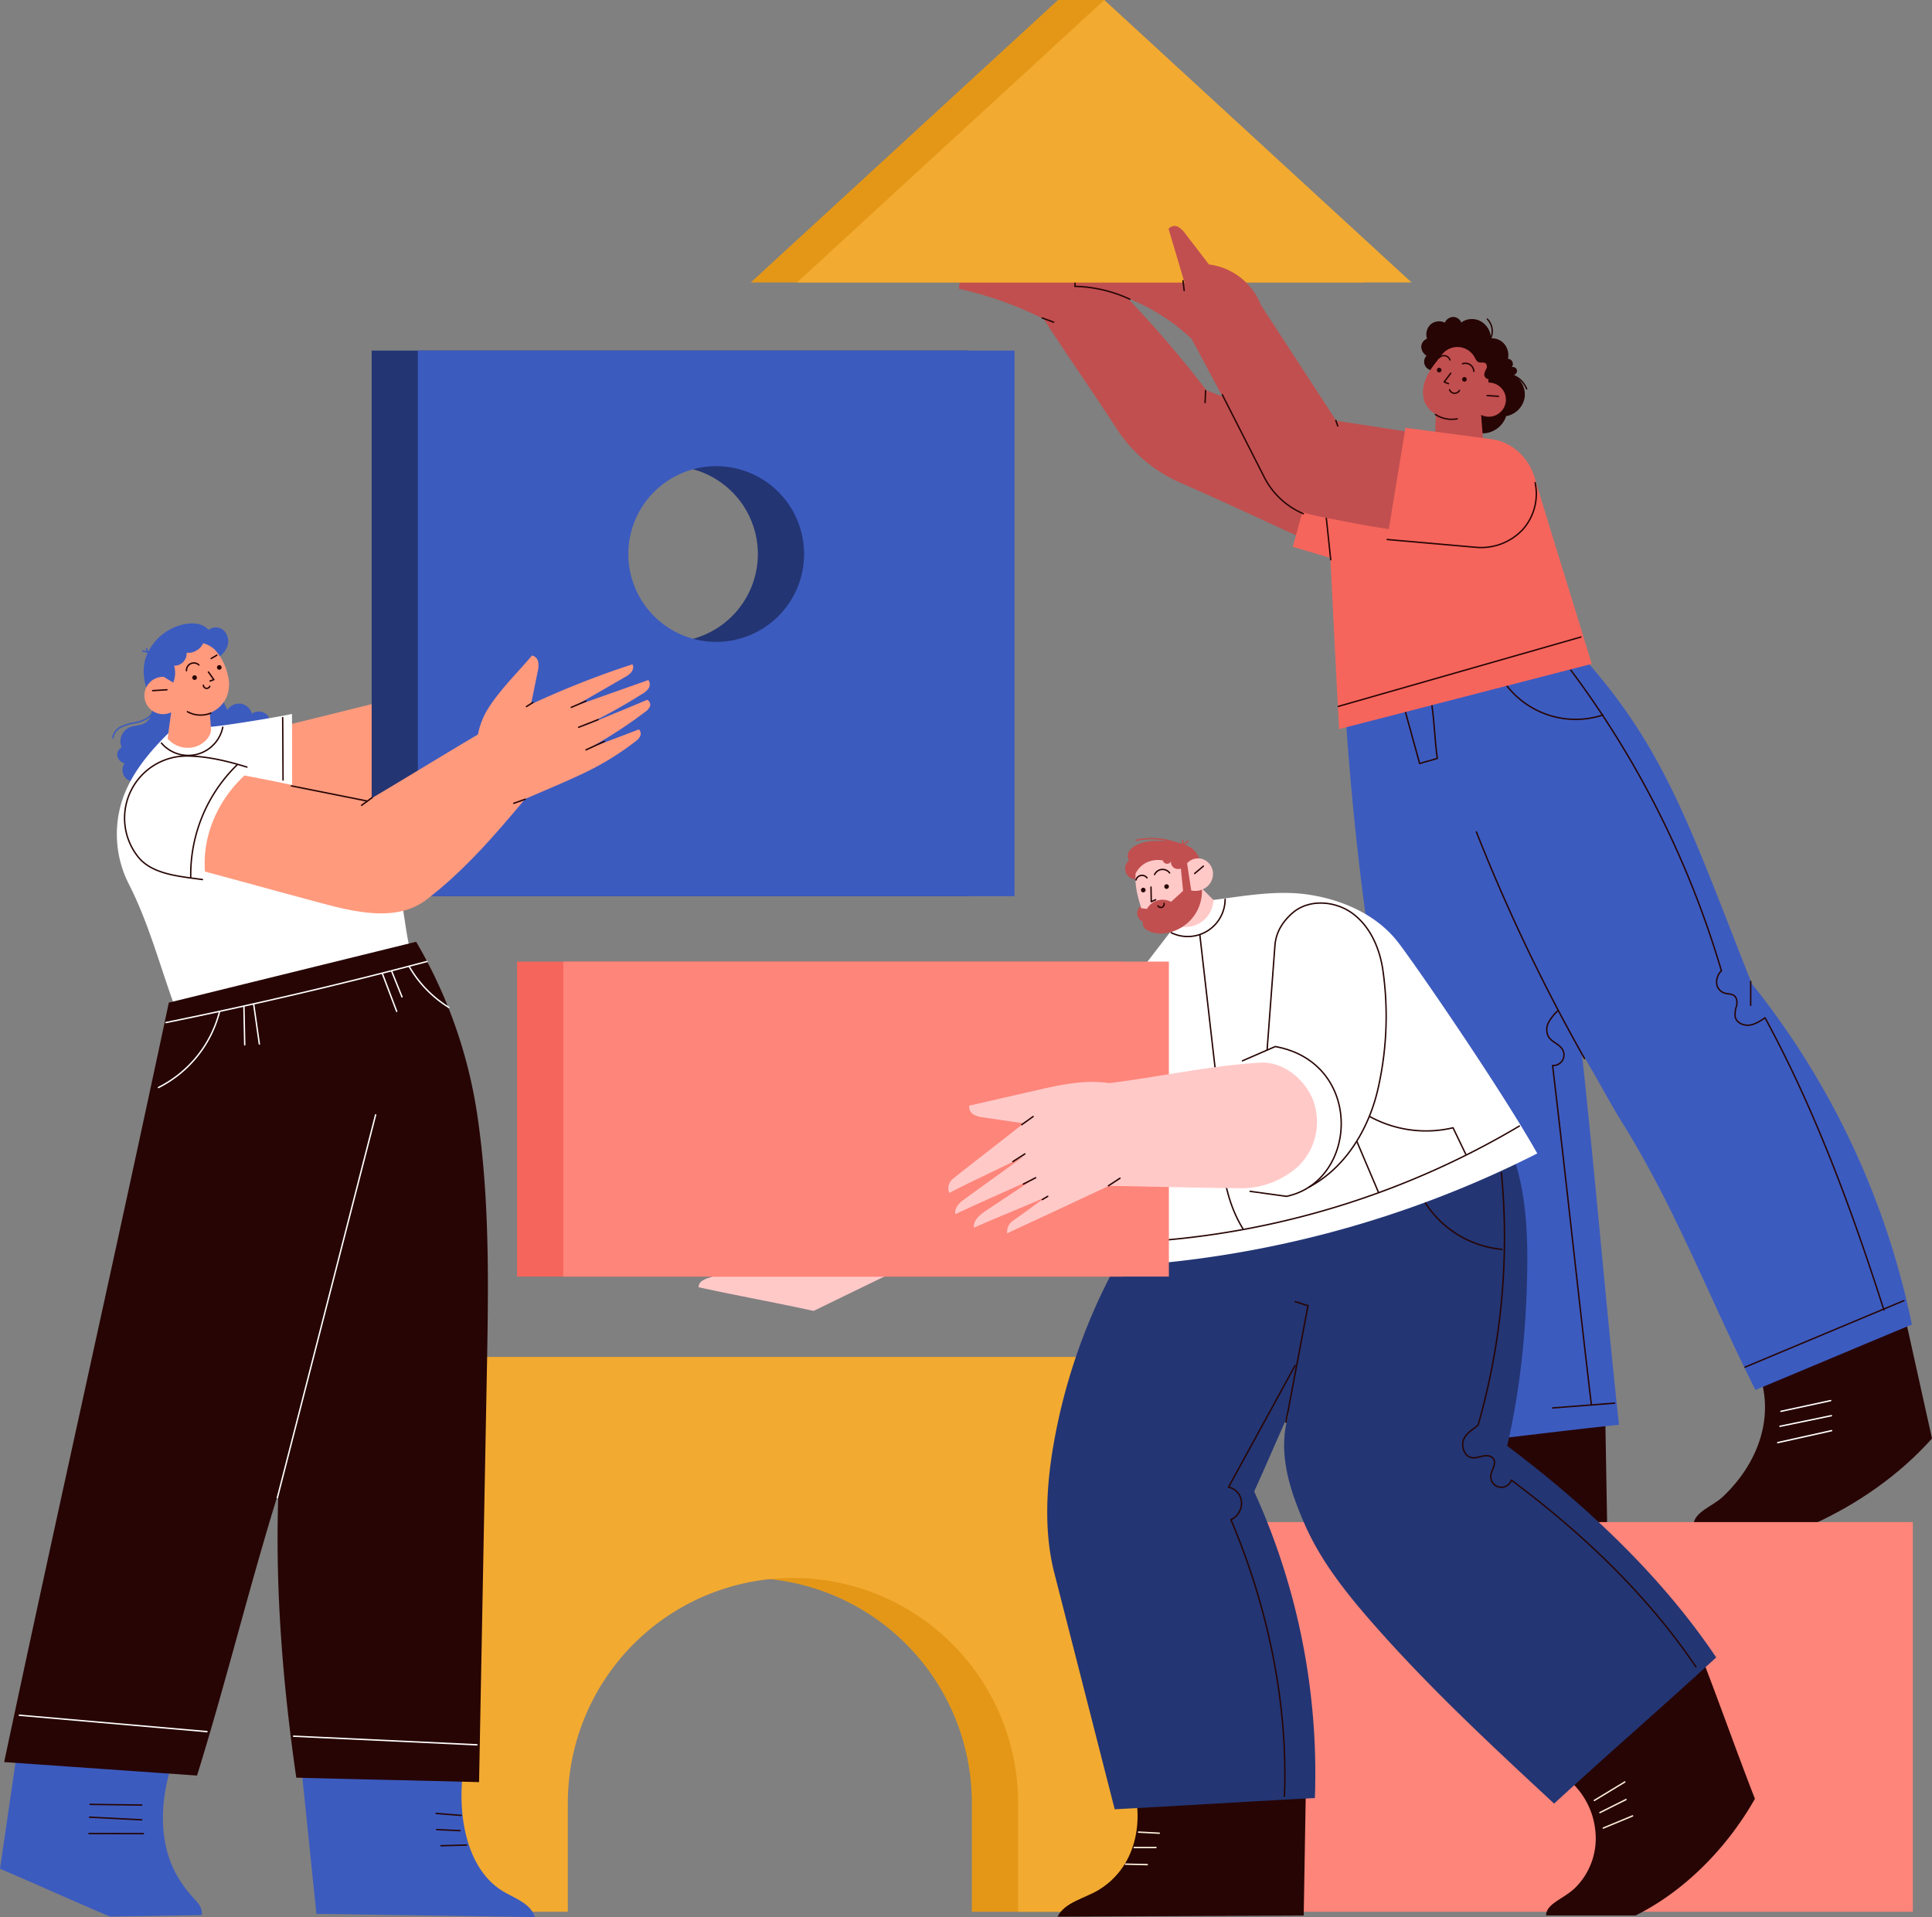 <svg xmlns="http://www.w3.org/2000/svg" xmlns:xlink="http://www.w3.org/1999/xlink" id="Group_5087" data-name="Group 5087" width="686" height="680.824" viewBox="0 0 686 680.824"><rect x="0" y="0" width="686" height="680.824" fill="#808080" stroke="none"/><defs><clipPath id="clip-path"><rect id="Rectangle_75" data-name="Rectangle 75" width="686" height="680.824" fill="none"></rect></clipPath></defs><g id="Group_124" data-name="Group 124" clip-path="url(#clip-path)"><path id="Path_70" data-name="Path 70" d="M384.683,318.6c-14.556.963-29.673,1.825-44.229,2.788-1.921,13.942-10.635,26.678-20.2,37.328h65.127q-.351-20.058-.7-40.115" transform="translate(185.301 184.343)" fill="#270504"></path><path id="Path_71" data-name="Path 71" d="M456.341,297.164c-17.2,6.106-34.818,12.828-52.021,18.934,5.472,15.705-.754,32.038-13.088,43.6-3.618,3.393-10.329,5.326-10.329,10.2l42.352-.447c16.173-7.4,30.667-17.486,42.354-30.533-3.1-13.964-6.172-27.793-9.268-41.757" transform="translate(220.391 171.94)" fill="#270504"></path><path id="Path_72" data-name="Path 72" d="M400.58,318.9l17.668-3.814" transform="translate(231.776 182.311)" fill="none" stroke="#fff" stroke-linecap="round" stroke-linejoin="round" stroke-width="0.5"></path><path id="Path_73" data-name="Path 73" d="M400.37,322.245l18.257-3.767" transform="translate(231.655 184.272)" fill="none" stroke="#fff" stroke-linecap="round" stroke-linejoin="round" stroke-width="0.5"></path><path id="Path_74" data-name="Path 74" d="M399.859,326.1q9.573-2.127,19.147-4.254" transform="translate(231.359 186.22)" fill="none" stroke="#fff" stroke-linecap="round" stroke-linejoin="round" stroke-width="0.5"></path><path id="Path_75" data-name="Path 75" d="M446.914,264.183c-22.167-56.055-30.841-83.871-60.981-117.077l-83.339,20.045q3.2,49.842,11.121,99.266c8.674,54.114,19.691,106.931,29.766,160.818,18.926-1.932,37.386-4.426,56.312-6.358-4.786-43.71-8.414-88.23-13.2-131.94,5.391,8.676,9.274,16.5,14.668,25.177,18.613,29.944,31.159,62.973,46.957,94.375,18.386-7.621,37.171-15.6,55.557-23.219a285.629,285.629,0,0,0-56.863-121.087" transform="translate(175.081 85.116)" fill="#3c5bbf"></path><path id="Path_76" data-name="Path 76" d="M332.08,187.16a646.064,646.064,0,0,0,38.409,80.49" transform="translate(192.142 108.291)" fill="none" stroke="#270504" stroke-linecap="round" stroke-linejoin="round" stroke-width="0.5"></path><line id="Line_24" data-name="Line 24" y2="8.501" transform="translate(621.621 348.528)" fill="none" stroke="#270504" stroke-linecap="round" stroke-linejoin="round" stroke-width="0.5"></line><path id="Path_77" data-name="Path 77" d="M353.3,150.726a337.633,337.633,0,0,1,53.505,106.83,5.655,5.655,0,0,0-1.662,4.75,4.111,4.111,0,0,0,2.821,3.176c1.16.343,2.524.19,3.452.963,1.006.835,1.023,2.368.75,3.645a8.937,8.937,0,0,0-.459,3.853c.478,2.04,2.868,3.141,4.95,2.909s3.907-1.438,5.642-2.611c17.856,32.9,30.789,68.128,42.212,103.779" transform="translate(204.42 87.21)" fill="none" stroke="#270504" stroke-linecap="round" stroke-linejoin="round" stroke-width="0.5"></path><path id="Path_78" data-name="Path 78" d="M392.507,316.218,448.9,292.6" transform="translate(227.105 169.298)" fill="none" stroke="#270504" stroke-linecap="round" stroke-linejoin="round" stroke-width="0.5"></path><path id="Path_79" data-name="Path 79" d="M351.788,227.413a15.944,15.944,0,0,0-3.244,4.13,5.39,5.39,0,0,0-.006,5.059c1.2,1.939,3.88,2.6,5,4.586a3.779,3.779,0,0,1-3.553,5.62c4.766,40.055,9,80.408,13.767,120.463" transform="translate(201.3 131.581)" fill="none" stroke="#270504" stroke-linecap="round" stroke-linejoin="round" stroke-width="0.5"></path><path id="Path_80" data-name="Path 80" d="M349.232,317.364l22.012-1.706" transform="translate(202.066 182.64)" fill="none" stroke="#270504" stroke-linecap="round" stroke-linejoin="round" stroke-width="0.5"></path><path id="Path_81" data-name="Path 81" d="M338.144,153.2a31.006,31.006,0,0,0,35.3,12.1" transform="translate(195.651 88.639)" fill="none" stroke="#270504" stroke-linecap="round" stroke-linejoin="round" stroke-width="0.5"></path><path id="Path_82" data-name="Path 82" d="M315.9,159.791q2.7,9.8,5.4,19.6c1.931-.644,4.341-1.19,6.272-1.836-.889-6.313-1.037-12.635-1.926-18.948" transform="translate(182.779 91.772)" fill="none" stroke="#270504" stroke-linecap="round" stroke-linejoin="round" stroke-width="0.5"></path><path id="Path_83" data-name="Path 83" d="M303.541,103.923a398.075,398.075,0,0,0-39.214-44.015L222.405,63.46a4.371,4.371,0,0,0-4.6-.043,5.322,5.322,0,0,0-2.1,4.472,130.11,130.11,0,0,1,30.047,10.717c8.491,13.123,17.35,25.736,25.842,38.859a51.737,51.737,0,0,0,22.621,19.268c17.444,7.632,34.336,15.661,51.611,23.512,2.505-11.986,5.3-24.118,7.808-36.1-16.624-6.5-33.473-13.724-50.1-20.22" transform="translate(124.81 34.663)" fill="#c14f4f"></path><path id="Path_84" data-name="Path 84" d="M234.413,71.532q2.039.744,4.077,1.489" transform="translate(135.632 41.389)" fill="none" stroke="#270504" stroke-linecap="round" stroke-linejoin="round" stroke-width="0.5"></path><path id="Path_85" data-name="Path 85" d="M271.236,87.874q-.09,2.126-.18,4.251" transform="translate(156.834 50.844)" fill="none" stroke="#270504" stroke-linecap="round" stroke-linejoin="round" stroke-width="0.5"></path><path id="Path_86" data-name="Path 86" d="M396.922,173.83c-6.344-21-14.132-45.749-20.476-66.75-16.912-.32-33.78,1.863-50.605,4.248l.6-2.392c-9.724-.264-19.437-.016-29.161-.279q-3.244,11.8-6.49,23.592,6.654,1.977,13.317,3.945c1.042,20.261,1.992,40.494,3.135,60.787Z" transform="translate(168.251 61.939)" fill="#f5655c"></path><path id="Path_87" data-name="Path 87" d="M299.926,131.722l-1.667-15.829" transform="translate(172.573 67.056)" fill="none" stroke="#270504" stroke-linecap="round" stroke-linejoin="round" stroke-width="0.5"></path><path id="Path_88" data-name="Path 88" d="M301.028,167.941l86.138-24.634" transform="translate(174.175 82.918)" fill="none" stroke="#270504" stroke-linecap="round" stroke-linejoin="round" stroke-width="0.5"></path><path id="Path_89" data-name="Path 89" d="M334.541,71.783a6.154,6.154,0,0,1,.769,7.617" transform="translate(193.566 41.534)" fill="none" stroke="#270504" stroke-linecap="round" stroke-linejoin="round" stroke-width="0.5"></path><path id="Path_90" data-name="Path 90" d="M340.177,84.378a8.438,8.438,0,0,1,5.062,4.922" transform="translate(196.827 48.821)" fill="none" stroke="#270504" stroke-linecap="round" stroke-linejoin="round" stroke-width="0.5"></path><path id="Path_91" data-name="Path 91" d="M352.4,91.871a1.395,1.395,0,1,0-.576-2.709,1.855,1.855,0,0,0,.215-1.931,1.763,1.763,0,0,0-1.566-1.053,6.254,6.254,0,0,0-1.3-5.273,5.659,5.659,0,0,0-4.749-1.991,7.13,7.13,0,0,0-3.748-6.131,6.5,6.5,0,0,0-6.816.5,3.066,3.066,0,0,0-2.823-1.981,3.33,3.33,0,0,0-2.977,2.035,4.666,4.666,0,0,0-5.062.619,4.893,4.893,0,0,0-1.261,5.08,3.191,3.191,0,0,0-2.054,2.742,3.833,3.833,0,0,0,1.872,3.284,3.1,3.1,0,0,0,2.94,5.154l12.616,21.328a8.869,8.869,0,0,0,12.708-5.006,8.128,8.128,0,0,0,6.546-6.447,8.028,8.028,0,0,0-3.969-8.217" transform="translate(184.969 41.254)" fill="#270504"></path><path id="Path_92" data-name="Path 92" d="M349.075,94.467a6.224,6.224,0,0,0-5.773-3.784c.063-.418-.062-.875,0-1.293-.661.243-1.525-.871-1.494-1.575a6.117,6.117,0,0,1,.729-1.968,1.72,1.72,0,0,0-.2-1.962c-.65-.548-1.672-.12-2.469-.415-.777-.286-1.13-1.152-1.538-1.872a6.942,6.942,0,0,0-11.543-.826c-2.5,3.244-5.382,6.46-6.321,10.447a10.525,10.525,0,0,0,.12,6.177,9,9,0,0,0,4.025,4.546c-.093,3.187-.183,6.19-.278,9.378l17.115.481c-.227-3.283-.5-6.351-.725-9.636a6.064,6.064,0,0,0,8.341-7.7" transform="translate(185.194 45.171)" fill="#c14f4f"></path><path id="Path_93" data-name="Path 93" d="M324.836,83.551a.821.821,0,1,0-.821.822.821.821,0,0,0,.821-.822" transform="translate(187.001 47.869)" fill="#270504"></path><path id="Path_94" data-name="Path 94" d="M330.514,85.64a.821.821,0,1,0-.821.821.821.821,0,0,0,.821-.821" transform="translate(190.286 49.076)" fill="#270504"></path><path id="Path_95" data-name="Path 95" d="M327.166,83.976q-1.167,1.539-2.333,3.08.769.3,1.537.608" transform="translate(187.949 48.589)" fill="none" stroke="#270504" stroke-linecap="round" stroke-linejoin="round" stroke-width="0.5"></path><path id="Path_96" data-name="Path 96" d="M326.044,87.687a1.955,1.955,0,0,0,3.523.226" transform="translate(188.65 50.736)" fill="none" stroke="#270504" stroke-linecap="round" stroke-linejoin="round" stroke-width="0.5"></path><path id="Path_97" data-name="Path 97" d="M328.983,81.892a2.988,2.988,0,0,1,3.977,2.676" transform="translate(190.35 47.288)" fill="none" stroke="#270504" stroke-linecap="round" stroke-linejoin="round" stroke-width="0.5"></path><path id="Path_98" data-name="Path 98" d="M323.722,80.745a2.268,2.268,0,0,1,3.815.775" transform="translate(187.306 46.293)" fill="none" stroke="#270504" stroke-linecap="round" stroke-linejoin="round" stroke-width="0.5"></path><path id="Path_99" data-name="Path 99" d="M334.483,88.991q2.029.13,4.06.257" transform="translate(193.532 51.49)" fill="none" stroke="#270504" stroke-linecap="round" stroke-linejoin="round" stroke-width="0.5"></path><path id="Path_100" data-name="Path 100" d="M322.867,93.243a10.564,10.564,0,0,0,7.726,1.542" transform="translate(186.811 53.951)" fill="none" stroke="#270504" stroke-linecap="round" stroke-linejoin="round" stroke-width="0.5"></path><path id="Path_101" data-name="Path 101" d="M307.642,74.114s-26.7-15.177-26.8-15.031-38.786,4.434-38.786,4.434v3.858s22.055.742,41.022,18.828c0,0,18.965,35.04,25.2,48.37s15.046,13.622,29.7,16.518c12.462,2.464,18.411,3.063,18.411,3.063l5.5-34.709-27.469-4.2Z" transform="translate(140.052 34.185)" fill="#c14f4f"></path><path id="Path_102" data-name="Path 102" d="M274.929,88.8l14.85,29.19a27.594,27.594,0,0,0,13.939,13.06" transform="translate(159.074 51.378)" fill="none" stroke="#270504" stroke-linecap="round" stroke-linejoin="round" stroke-width="0.5"></path><path id="Path_103" data-name="Path 103" d="M300.46,94.583l.687,1.962" transform="translate(173.846 54.726)" fill="none" stroke="#270504" stroke-linecap="round" stroke-linejoin="round" stroke-width="0.5"></path><path id="Path_104" data-name="Path 104" d="M261.286,69.87A48.664,48.664,0,0,0,241.779,65.3c.06-.838.085-1.555.145-2.392" transform="translate(139.894 36.396)" fill="none" stroke="#270504" stroke-linecap="round" stroke-linejoin="round" stroke-width="0.5"></path><path id="Path_105" data-name="Path 105" d="M277.968,0,168.878,100.3H387.059L294.391,0Z" transform="translate(97.713 0)" fill="#e49717"></path><path id="Path_106" data-name="Path 106" d="M288.371,0,179.28,100.3H397.462Z" transform="translate(103.732 0)" fill="#f2aa31"></path><path id="Path_107" data-name="Path 107" d="M364.781,115.846c-1.285-7.743-7.768-14.506-15.551-15.538q-15.358-2.034-30.716-4.071l-6.509,39.59q10.078,1.08,20.156,2.161c7.792.832,16.157,1.56,23.008-2.24a19.687,19.687,0,0,0,9.612-19.9" transform="translate(180.527 55.683)" fill="#f5655c"></path><path id="Path_108" data-name="Path 108" d="M312.019,128.764l31.869,2.8a20.225,20.225,0,0,0,16.285-6.37,19,19,0,0,0,4.371-16.605" transform="translate(180.535 62.83)" fill="none" stroke="#270504" stroke-linecap="round" stroke-linejoin="round" stroke-width="0.5"></path><path id="Path_109" data-name="Path 109" d="M277.176,64.5l-8.25-10.757a8.49,8.49,0,0,0-2.72-2.619,2.784,2.784,0,0,0-3.367.725q3.038,10.215,6.078,20.433c.958,3.223,1.787,6.34,2.715,9.573l23.984-2.971A22.816,22.816,0,0,0,277.176,64.5" transform="translate(152.079 29.416)" fill="#c14f4f"></path><path id="Path_110" data-name="Path 110" d="M266.095,63.155q.2,1.738.4,3.476" transform="translate(153.963 36.542)" fill="none" stroke="#270504" stroke-linecap="round" stroke-linejoin="round" stroke-width="0.5"></path><path id="Path_111" data-name="Path 111" d="M72.721,305.3V502.271h70.4v-38.6a79.939,79.939,0,0,1,159.878,0v38.6h70.4V305.3Z" transform="translate(42.076 176.646)" fill="#e49717"></path><path id="Path_112" data-name="Path 112" d="M83.124,305.3V502.271h70.4v-38.6a79.939,79.939,0,0,1,159.878,0v38.6h70.4V305.3Z" transform="translate(48.096 176.646)" fill="#f2aa31"></path><rect id="Rectangle_72" data-name="Rectangle 72" width="249.754" height="138.375" transform="translate(429.443 540.542)" fill="#fe857a"></rect><path id="Path_113" data-name="Path 113" d="M39.842,158.681a4.56,4.56,0,0,1-1.964,4.385,11.835,11.835,0,0,1-4.7,1.8,18.258,18.258,0,0,0-4.848,1.449,5.231,5.231,0,0,0-2.938,3.885" transform="translate(14.69 91.813)" fill="none" stroke="#3c5bbf" stroke-linecap="round" stroke-linejoin="round" stroke-width="0.5"></path><path id="Path_114" data-name="Path 114" d="M32.106,146.765l2,.478a2.316,2.316,0,0,1-.657-1.318" transform="translate(18.577 84.432)" fill="none" stroke="#3c5bbf" stroke-linecap="round" stroke-linejoin="round" stroke-width="0.5"></path><path id="Path_115" data-name="Path 115" d="M79.5,172.67a4.159,4.159,0,0,0-5.284-.352,4.982,4.982,0,0,0-3.894-3.549,5.035,5.035,0,0,0-4.827,2.186,41,41,0,0,1-4.733-17.949,7.983,7.983,0,0,0,4.542-4.137,5.584,5.584,0,0,0-.876-5.9,4.2,4.2,0,0,0-5.618-.422c-1.877-2.22-5.186-2.6-8.054-2.126a18.607,18.607,0,0,0-13.8,10.81c-2.407,5.6-.938,12.4,2.482,17.445-.366,2.624-.955,5.595-3.228,6.954-1.729,1.034-3.961.8-5.779,1.669a5.521,5.521,0,0,0-2.508,6.977,3.038,3.038,0,0,0-1.539,3.031,3.568,3.568,0,0,0,2.586,2.658,4.137,4.137,0,0,0,4.395,6.363l46.495-18.377a4.159,4.159,0,0,0-.352-5.284" transform="translate(15.247 81.144)" fill="#3c5bbf"></path><path id="Path_116" data-name="Path 116" d="M112.987,155.572l-48.514,12c-.068,11.658-.314,23.654-.384,35.313,19.712-3.033,39.13-7.906,57.622-16.687Z" transform="translate(37.083 90.014)" fill="#ff9a7d"></path><path id="Path_117" data-name="Path 117" d="M121.964,213.675c-8.419-11.241-19.851-20.276-33.41-23.936-.09-9.918,0-19.212-.09-29.13-2.946.715-22.666,4.119-29.88,4.677a6.979,6.979,0,0,1-5.768,4.706c-2.609.278-6.217-.957-7.525-3.233-7.159,6.982-13.873,14.851-17.049,24.334a39.064,39.064,0,0,0,2.243,29.837c7.438,14.533,11.352,30.336,17.109,45.614l83.027-21.374c-2.835-10.45-2.167-22.828-8.657-31.495" transform="translate(15.207 92.929)" fill="#fff"></path><path id="Path_118" data-name="Path 118" d="M71.417,174.006c-6.767-2.1-14.051-3.856-21.137-3.928a22.069,22.069,0,0,0-17.472,35.831c5.01,6.28,14.874,6.917,22.828,8.038" transform="translate(16.244 98.407)" fill="none" stroke="#270504" stroke-linecap="round" stroke-linejoin="round" stroke-width="0.5"></path><path id="Path_119" data-name="Path 119" d="M36.316,169.24A12.524,12.524,0,0,0,58.09,163.6" transform="translate(21.012 94.66)" fill="none" stroke="#270504" stroke-linecap="round" stroke-linejoin="round" stroke-width="0.5"></path><path id="Path_120" data-name="Path 120" d="M63.585,161.436q.064,11.084.128,22.17" transform="translate(36.79 93.407)" fill="none" stroke="#270504" stroke-linecap="round" stroke-linejoin="round" stroke-width="0.5"></path><path id="Path_121" data-name="Path 121" d="M59.357,172.071a54.541,54.541,0,0,0-16.451,39.863" transform="translate(24.819 99.561)" fill="none" stroke="#270504" stroke-linecap="round" stroke-linejoin="round" stroke-width="0.5"></path><path id="Path_122" data-name="Path 122" d="M83.6,272.642h211.84V78.866H83.6Zm105.919-90.32a31.2,31.2,0,1,1,31.2-31.2,31.2,31.2,0,0,1-31.2,31.2" transform="translate(48.369 45.632)" fill="#233573"></path><path id="Path_123" data-name="Path 123" d="M94,272.642h211.84V78.866H94Zm105.921-90.32a31.2,31.2,0,1,1,31.2-31.2,31.2,31.2,0,0,1-31.2,31.2" transform="translate(54.387 45.632)" fill="#3c5bbf"></path><path id="Path_124" data-name="Path 124" d="M124.974,234.039c13.121-10.19,23.052-21.532,34.848-35.61,7.3-3.206,14.9-6.278,22.061-9.783A98.7,98.7,0,0,0,198.959,178a5.19,5.19,0,0,0,1.691-1.839,2.111,2.111,0,0,0-.45-2.455c-6.046,2.369-12.015,4.539-18.061,6.908a158.3,158.3,0,0,0,20.235-13.076,4.9,4.9,0,0,0,1.765-1.946,1.97,1.97,0,0,0-.971-2.384c-7.92,3.351-15.309,6.313-23.229,9.664A192.31,192.31,0,0,0,201.42,161.1a6.607,6.607,0,0,0,2.246-1.97,2.554,2.554,0,0,0-.1-2.946l-26.187,9.277q8.979-5.181,17.957-10.36a6.626,6.626,0,0,0,2.251-1.784c.551-.792.922-1.978.29-2.707a321.418,321.418,0,0,0-35.959,14.181q1.167-5.745,2.339-11.486a8.6,8.6,0,0,0,.223-3.473,2.845,2.845,0,0,0-2.215-2.363c-5.154,6.117-11.128,11.879-15.439,18.616a26.844,26.844,0,0,0-3.751,9.426c-13.11,7.727-25.947,15.694-39.058,23.422-14.807-2.736-29.045-6.114-43.85-8.848-9.412,8.757-15.02,21.3-14.021,34.114,13.2,3.546,26.344,7.189,39.544,10.734,13.243,3.557,28.454,7.522,39.283-.889" transform="translate(26.634 85.323)" fill="#ff9a7d"></path><path id="Path_125" data-name="Path 125" d="M85.1,179.431l-3.771,2.747" transform="translate(47.058 103.819)" fill="none" stroke="#270504" stroke-linecap="round" stroke-linejoin="round" stroke-width="0.5"></path><path id="Path_126" data-name="Path 126" d="M65.537,176.8l26.945,5.391" transform="translate(37.92 102.296)" fill="none" stroke="#270504" stroke-linecap="round" stroke-linejoin="round" stroke-width="0.5"></path><path id="Path_127" data-name="Path 127" d="M120.725,158.03l-2.316,1.454" transform="translate(68.512 91.436)" fill="none" stroke="#270504" stroke-linecap="round" stroke-linejoin="round" stroke-width="0.5"></path><path id="Path_128" data-name="Path 128" d="M128.5,159.949l5.19-2.235" transform="translate(74.353 91.254)" fill="none" stroke="#270504" stroke-linecap="round" stroke-linejoin="round" stroke-width="0.5"></path><path id="Path_129" data-name="Path 129" d="M130.152,164.616l6.96-2.739" transform="translate(75.306 93.662)" fill="none" stroke="#270504" stroke-linecap="round" stroke-linejoin="round" stroke-width="0.5"></path><path id="Path_130" data-name="Path 130" d="M131.818,169.8l6.531-3.02" transform="translate(76.27 96.5)" fill="none" stroke="#270504" stroke-linecap="round" stroke-linejoin="round" stroke-width="0.5"></path><path id="Path_131" data-name="Path 131" d="M119.629,179.8q-2.029.722-4.059,1.446" transform="translate(66.869 104.033)" fill="none" stroke="#270504" stroke-linecap="round" stroke-linejoin="round" stroke-width="0.5"></path><path id="Path_132" data-name="Path 132" d="M56.106,174.88c-.148-1.811-.272-3.621-.42-5.432a10.424,10.424,0,0,0,5.811-5.309,11.874,11.874,0,0,0,.66-7.813,20.171,20.171,0,0,0-4.357-8.99,9.05,9.05,0,0,0-4.471-2.62,5.47,5.47,0,0,1-2.45,2.6,5.267,5.267,0,0,1-3.418.75,4.339,4.339,0,0,1-4.455,4.617,8.889,8.889,0,0,1-.319,6.011c-1.127-.762-2.178-1.288-3.3-2.051a6.624,6.624,0,1,0,2.579,12.588c-.39,3.115-.862,6.231-1.25,9.345a9.526,9.526,0,0,0,8.9,3.111c3.236-.551,6.761-3.538,6.494-6.809" transform="translate(18.802 83.733)" fill="#ff9a7d"></path><path id="Path_133" data-name="Path 133" d="M50.446,150.447a.821.821,0,1,0-.821.822.821.821,0,0,0,.821-.822" transform="translate(28.238 86.574)" fill="#270504"></path><path id="Path_134" data-name="Path 134" d="M44.891,152.74a.821.821,0,1,0-.821.821.821.821,0,0,0,.821-.821" transform="translate(25.024 87.901)" fill="#270504"></path><path id="Path_135" data-name="Path 135" d="M46.881,151.177l1.926,2.723c-.434.145-.912.338-1.347.485" transform="translate(27.125 87.471)" fill="none" stroke="#270504" stroke-linecap="round" stroke-linejoin="round" stroke-width="0.5"></path><path id="Path_136" data-name="Path 136" d="M45.742,154.155a1.183,1.183,0,0,0,2.275.384" transform="translate(26.466 89.194)" fill="none" stroke="#270504" stroke-linecap="round" stroke-linejoin="round" stroke-width="0.5"></path><path id="Path_137" data-name="Path 137" d="M41.948,151.88a2.615,2.615,0,0,1,4.406-2.028" transform="translate(24.27 86.298)" fill="none" stroke="#270504" stroke-linecap="round" stroke-linejoin="round" stroke-width="0.5"></path><path id="Path_138" data-name="Path 138" d="M47.5,148.57,49.52,147.4" transform="translate(27.483 85.284)" fill="none" stroke="#270504" stroke-linecap="round" stroke-linejoin="round" stroke-width="0.5"></path><path id="Path_139" data-name="Path 139" d="M34.335,155.486q2.536-.156,5.07-.314" transform="translate(19.866 89.783)" fill="none" stroke="#270504" stroke-linecap="round" stroke-linejoin="round" stroke-width="0.5"></path><path id="Path_140" data-name="Path 140" d="M42.159,160.106a9.6,9.6,0,0,0,8.273.507" transform="translate(24.393 92.638)" fill="none" stroke="#270504" stroke-linecap="round" stroke-linejoin="round" stroke-width="0.5"></path><path id="Path_141" data-name="Path 141" d="M63.409,440.6c-8.408-13.756-6.4-32.235.144-46.967a228.281,228.281,0,0,0-57.036-1.018L0,437.247c13.109,5.582,25.944,11.4,39.053,16.979l32.65-.53c.079-4.772-3.206-4.772-8.294-13.1" transform="translate(0 226.413)" fill="#3c5bbf"></path><path id="Path_142" data-name="Path 142" d="M20.258,405.92l18.356.246" transform="translate(11.721 234.866)" fill="none" stroke="#270504" stroke-linecap="round" stroke-linejoin="round" stroke-width="0.5"></path><path id="Path_143" data-name="Path 143" d="M20.144,408.8l18.538.946" transform="translate(11.655 236.532)" fill="none" stroke="#270504" stroke-linecap="round" stroke-linejoin="round" stroke-width="0.5"></path><path id="Path_144" data-name="Path 144" d="M20.016,412.487l19.319.033" transform="translate(11.581 238.666)" fill="none" stroke="#270504" stroke-linecap="round" stroke-linejoin="round" stroke-width="0.5"></path><path id="Path_145" data-name="Path 145" d="M140.338,443.2c-14.989-8.166-17.762-30.587-14.509-47.344-19.442,1.266-38.553,2.478-57.995,3.744q2.633,25.509,5.265,51.019l77.546,1.159c-1.252-4.431-6.264-6.374-10.307-8.578" transform="translate(39.249 229.044)" fill="#3c5bbf"></path><path id="Path_146" data-name="Path 146" d="M98.1,407.958l8.892.706" transform="translate(56.758 236.045)" fill="none" stroke="#270504" stroke-linecap="round" stroke-linejoin="round" stroke-width="0.5"></path><path id="Path_147" data-name="Path 147" d="M98.22,411.591l8.307.387" transform="translate(56.83 238.147)" fill="none" stroke="#270504" stroke-linecap="round" stroke-linejoin="round" stroke-width="0.5"></path><path id="Path_148" data-name="Path 148" d="M99.2,415.309l9.078-.234" transform="translate(57.396 240.163)" fill="none" stroke="#270504" stroke-linecap="round" stroke-linejoin="round" stroke-width="0.5"></path><path id="Path_149" data-name="Path 149" d="M168.941,273.464a171.158,171.158,0,0,0-21.725-61.6q-43.906,10.81-87.811,21.616c-19.1,89.994-39.372,179.71-58.468,269.7l68.486,4.788C79.78,474.592,87.942,440.938,98.3,407.557c-1.208,33.826,1.531,67.659,6.355,101.162,21.636.576,43.269,1,64.906,1.58q1.366-71.9,2.731-143.807c.589-31.065,1.2-62.292-3.35-93.027" transform="translate(0.542 122.587)" fill="#270504"></path><path id="Path_150" data-name="Path 150" d="M37.335,237.99Q83.976,228.523,130,216.308" transform="translate(21.602 125.156)" fill="none" stroke="#fff" stroke-linecap="round" stroke-linejoin="round" stroke-width="0.5"></path><path id="Path_151" data-name="Path 151" d="M62.389,386.761,97.273,250.8" transform="translate(36.098 145.114)" fill="none" stroke="#fff" stroke-linecap="round" stroke-linejoin="round" stroke-width="0.5"></path><path id="Path_152" data-name="Path 152" d="M57.3,227.656a41.739,41.739,0,0,1-21.654,26.833" transform="translate(20.626 131.722)" fill="none" stroke="#fff" stroke-linecap="round" stroke-linejoin="round" stroke-width="0.5"></path><path id="Path_153" data-name="Path 153" d="M54.865,226.423l.284,13.62" transform="translate(31.745 131.009)" fill="none" stroke="#fff" stroke-linecap="round" stroke-linejoin="round" stroke-width="0.5"></path><path id="Path_154" data-name="Path 154" d="M57.059,225.9q1.011,7.08,2.021,14.16" transform="translate(33.014 130.708)" fill="none" stroke="#fff" stroke-linecap="round" stroke-linejoin="round" stroke-width="0.5"></path><path id="Path_155" data-name="Path 155" d="M92.024,217.4a41.219,41.219,0,0,0,14.1,14.569" transform="translate(53.245 125.789)" fill="none" stroke="#fff" stroke-linecap="round" stroke-linejoin="round" stroke-width="0.5"></path><path id="Path_156" data-name="Path 156" d="M86.034,219.106q2.519,6.644,5.04,13.287" transform="translate(49.779 126.775)" fill="none" stroke="#fff" stroke-linecap="round" stroke-linejoin="round" stroke-width="0.5"></path><path id="Path_157" data-name="Path 157" d="M88.14,218.6q1.8,4.466,3.6,8.933" transform="translate(50.998 126.48)" fill="none" stroke="#fff" stroke-linecap="round" stroke-linejoin="round" stroke-width="0.5"></path><path id="Path_158" data-name="Path 158" d="M4.353,385.868l66.617,5.823" transform="translate(2.519 223.264)" fill="none" stroke="#fff" stroke-linecap="round" stroke-linejoin="round" stroke-width="0.5"></path><path id="Path_159" data-name="Path 159" d="M66.037,390.584l65.1,3.061" transform="translate(38.209 225.993)" fill="none" stroke="#fff" stroke-linecap="round" stroke-linejoin="round" stroke-width="0.5"></path><path id="Path_160" data-name="Path 160" d="M402.38,371.776c-16.245,14.665-32.15,29.119-48.4,43.784a27.275,27.275,0,0,1,11.224,19.131,24.764,24.764,0,0,1-6.818,20.32c-4.207,4.283-10.627,5.8-10.627,10.123h31.773c17.594-8.717,32.724-24.345,42.376-41.445-6.627-16.978-12.9-34.934-19.53-51.914" transform="translate(201.216 215.11)" fill="#270504"></path><path id="Path_161" data-name="Path 161" d="M358.613,407.442l10.823-6.564" transform="translate(207.494 231.949)" fill="none" stroke="#fbf0da" stroke-linecap="round" stroke-linejoin="round" stroke-width="0.5"></path><path id="Path_162" data-name="Path 162" d="M359.866,409.473l9.271-4.641" transform="translate(208.219 234.236)" fill="none" stroke="#fbf0da" stroke-linecap="round" stroke-linejoin="round" stroke-width="0.5"></path><path id="Path_163" data-name="Path 163" d="M360.624,412.83q5.2-2.157,10.4-4.313" transform="translate(208.658 236.369)" fill="none" stroke="#fbf0da" stroke-linecap="round" stroke-linejoin="round" stroke-width="0.5"></path><path id="Path_164" data-name="Path 164" d="M264.613,401.412c4.016,13.214,1.157,29.5-12.267,37.58-4.818,2.9-12.024,4.352-14.469,9.418l87.4-.4q.379-22.46.758-44.921c-20.479-.09-40.944-1.585-61.422-1.675" transform="translate(137.635 232.257)" fill="#270504"></path><path id="Path_165" data-name="Path 165" d="M256.1,412.162l7.342.387" transform="translate(148.179 238.478)" fill="none" stroke="#fbf0da" stroke-linecap="round" stroke-linejoin="round" stroke-width="0.5"></path><line id="Line_25" data-name="Line 25" x2="7.727" transform="translate(402.729 656.114)" fill="none" stroke="#fbf0da" stroke-linecap="round" stroke-linejoin="round" stroke-width="0.5"></line><path id="Path_166" data-name="Path 166" d="M253.158,419.369l7.732.171" transform="translate(146.478 242.648)" fill="none" stroke="#fbf0da" stroke-linecap="round" stroke-linejoin="round" stroke-width="0.5"></path><path id="Path_167" data-name="Path 167" d="M398.875,369.882c4.689-20.328,6.711-40.709,7.1-61.565.4-21.489-1.5-44.144-15.84-60.151l-125.4,49.274a207.849,207.849,0,0,0-26.9,71.73c-2.613,14.96-3.531,31.1.227,45.81q10.724,41.978,21.447,83.958c24.347-1.271,46.727-2.717,71.073-3.988a241.554,241.554,0,0,0-21.553-108.873c4.248-9.274,8.139-18.593,12.387-27.867-4.273,13.374-.04,26.752,5.6,39.61s14.473,24.036,23.712,34.608c20.067,22.958,42.46,43.751,64.806,64.5,19.016-17.508,38.529-34.4,57.546-51.911-19.4-28.934-46.362-54.2-74.207-75.13" transform="translate(136.29 143.589)" fill="#233573"></path><path id="Path_168" data-name="Path 168" d="M289.24,335.626q3.921-20.7,7.846-41.4c-1.68-.365-2.876-1.025-4.554-1.389" transform="translate(167.355 169.438)" fill="none" stroke="#270504" stroke-linecap="round" stroke-linejoin="round" stroke-width="0.5"></path><path id="Path_169" data-name="Path 169" d="M342.745,263.839a242.069,242.069,0,0,1-8.269,89.59c-1.927,1.675-4.483,2.96-5.235,5.4s.382,5.645,2.884,6.155c1.351.275,2.714-.272,4.065-.546s3.006-.152,3.752,1.007c1.126,1.744-.732,3.88-.944,5.945a3.752,3.752,0,0,0,7.284,1.595c24.809,18.5,48.217,40.63,65.514,66.292" transform="translate(190.367 152.658)" fill="none" stroke="#270504" stroke-linecap="round" stroke-linejoin="round" stroke-width="0.5"></path><path id="Path_170" data-name="Path 170" d="M299.98,307.178q-11.828,21.616-23.654,43.23a5.793,5.793,0,0,1,4.611,5.167,6.539,6.539,0,0,1-3.754,6.384c13.019,30.66,20.326,64.963,19,98.246" transform="translate(159.883 177.734)" fill="none" stroke="#270504" stroke-linecap="round" stroke-linejoin="round" stroke-width="0.5"></path><path id="Path_171" data-name="Path 171" d="M319.782,269.233A36.206,36.206,0,0,0,348.3,287.9" transform="translate(185.026 155.779)" fill="none" stroke="#270504" stroke-linecap="round" stroke-linejoin="round" stroke-width="0.5"></path><path id="Path_172" data-name="Path 172" d="M349.413,217.76c-7.539-9.287-19.264-14.433-31.089-16.245s-23.783.632-35.659,2.077c-1.16,4.919-7.2,9.756-12.236,9.356l-13.246,17.23-4,103.158A376.192,376.192,0,0,0,399.347,293.4c-12.85-22.875-44.831-69.353-49.934-75.639" transform="translate(146.49 116.225)" fill="#fff"></path><path id="Path_173" data-name="Path 173" d="M279.466,240.506q5.827-2.534,11.656-5.069c31.43,5.685,29.654,47.72,4,53.2l-12.945-1.781" transform="translate(161.699 136.224)" fill="none" stroke="#270504" stroke-linecap="round" stroke-linejoin="round" stroke-width="0.5"></path><path id="Path_174" data-name="Path 174" d="M285.006,255.345q1.392-18.55,2.783-37.1c.352-4.7,2.752-8.564,6.324-11.634,5.809-4.99,15.115-4.289,21.272.267s9.489,12.12,10.675,19.687a115.814,115.814,0,0,1-1.408,41.347c-2.821,13.549-10.61,28.584-24.752,36.111" transform="translate(164.905 117.545)" fill="none" stroke="#270504" stroke-linecap="round" stroke-linejoin="round" stroke-width="0.5"></path><path id="Path_175" data-name="Path 175" d="M263.422,214.153a13.272,13.272,0,0,0,19.166-11.839" transform="translate(152.416 117.059)" fill="none" stroke="#270504" stroke-linecap="round" stroke-linejoin="round" stroke-width="0.5"></path><path id="Path_176" data-name="Path 176" d="M269.883,210.353q2.879,25.14,5.757,50.28c2.131,18.615-.286,37.98,9.491,53.963" transform="translate(156.155 121.711)" fill="none" stroke="#270504" stroke-linecap="round" stroke-linejoin="round" stroke-width="0.5"></path><path id="Path_177" data-name="Path 177" d="M260.516,294.019a297.139,297.139,0,0,0,128.238-40.7" transform="translate(150.735 146.573)" fill="none" stroke="#270504" stroke-linecap="round" stroke-linejoin="round" stroke-width="0.5"></path><path id="Path_178" data-name="Path 178" d="M308.09,251.18a41.621,41.621,0,0,0,29.588,3.994c1.5,3.179,2.985,6.176,4.482,9.355" transform="translate(178.261 145.333)" fill="none" stroke="#270504" stroke-linecap="round" stroke-linejoin="round" stroke-width="0.5"></path><path id="Path_179" data-name="Path 179" d="M305.252,256.915q3.808,8.967,7.614,17.933" transform="translate(176.619 148.651)" fill="none" stroke="#270504" stroke-linecap="round" stroke-linejoin="round" stroke-width="0.5"></path><path id="Path_180" data-name="Path 180" d="M170.765,285.315l-10.16,3.525a8.029,8.029,0,0,0-2.317,1.094,2.713,2.713,0,0,0-1.157,2.188c13.507,2.976,27.357,5.438,40.864,8.416,10.6-5.192,20.927-10.157,31.534-15.349Z" transform="translate(90.915 165.011)" fill="#ffc9c8"></path><rect id="Rectangle_73" data-name="Rectangle 73" width="215.023" height="111.857" transform="translate(183.593 341.497)" fill="#f5655c"></rect><rect id="Rectangle_74" data-name="Rectangle 74" width="215.023" height="111.857" transform="translate(200.015 341.497)" fill="#fe857a"></rect><path id="Path_181" data-name="Path 181" d="M317.655,283.673c-15.745-.131-34.881-.653-47.4-.84-4.286,2.055-8.259,3.869-12.558,5.9-7.719,3.642-15.778,7.314-23.5,10.956a4.79,4.79,0,0,1,2.139-4.538c3.894-2.709,7.846-5.711,11.74-8.422-8.469,3.79-17.193,7.168-25.662,10.959-.322-2.354,1.749-4.341,3.718-5.67,5.985-4.041,12.286-8.146,18.271-12.187-9.427,4.472-19.155,8.57-28.582,13.044-.407-1.9,1.045-3.729,2.614-4.875,7.222-5.279,14.476-10.436,21.7-15.713-8.7,4.529-17.792,8.52-26.492,13.049a4.305,4.305,0,0,1,1.084-4.838c8.2-6.63,17.079-13.248,25.278-19.879q-7.153-1.056-14.307-2.115a8.936,8.936,0,0,1-3.438-1,3.245,3.245,0,0,1-1.536-3.156l25.25-5.776c8.122-1.858,16.253-3.457,24.493-2.226,17.343-2.155,35.47-6.147,53.419-7.277,8.316-.524,16.241,5.966,19.1,13.794a22.057,22.057,0,0,1-5.4,22.994,30.32,30.32,0,0,1-19.927,7.817" transform="translate(123.421 138.308)" fill="#ffc9c8"></path><path id="Path_182" data-name="Path 182" d="M229.815,254.089q2.024-1.454,4.049-2.909" transform="translate(132.971 145.333)" fill="none" stroke="#270504" stroke-linecap="round" stroke-linejoin="round" stroke-width="0.5"></path><path id="Path_183" data-name="Path 183" d="M227.828,262.3q2.126-1.352,4.25-2.706" transform="translate(131.822 150.2)" fill="none" stroke="#270504" stroke-linecap="round" stroke-linejoin="round" stroke-width="0.5"></path><path id="Path_184" data-name="Path 184" d="M230.181,267.2l4.379-2.251" transform="translate(133.183 153.302)" fill="none" stroke="#270504" stroke-linecap="round" stroke-linejoin="round" stroke-width="0.5"></path><path id="Path_185" data-name="Path 185" d="M234.434,270.294q.966-.58,1.932-1.159" transform="translate(135.644 155.722)" fill="none" stroke="#270504" stroke-linecap="round" stroke-linejoin="round" stroke-width="0.5"></path><path id="Path_186" data-name="Path 186" d="M249.328,267.732l4.079-2.673" transform="translate(144.262 153.364)" fill="none" stroke="#270504" stroke-linecap="round" stroke-linejoin="round" stroke-width="0.5"></path><path id="Path_187" data-name="Path 187" d="M271.829,198.751l-7.118,14.986a9.971,9.971,0,0,0,12.989-9.121c-1.939-1.926-3.932-3.94-5.871-5.865" transform="translate(153.162 114.998)" fill="#ffc9c8"></path><path id="Path_188" data-name="Path 188" d="M265.987,189.1c.062.567.123,1.135.183,1.7l1.757-1.544" transform="translate(153.9 109.412)" fill="none" stroke="#c14f4f" stroke-linecap="round" stroke-linejoin="round" stroke-width="0.5"></path><path id="Path_189" data-name="Path 189" d="M271.951,191.146a25.421,25.421,0,0,0-16.345-1.907" transform="translate(147.894 109.159)" fill="none" stroke="#c14f4f" stroke-linecap="round" stroke-linejoin="round" stroke-width="0.5"></path><path id="Path_190" data-name="Path 190" d="M280.23,205.067l-.3-7.213a8.882,8.882,0,0,0-2.185-5.154c-1.258-1.422-3.036-1.951-4.823-2.6-3.07-1.111-6.175-.947-9.442-.917a15.189,15.189,0,0,0-5.883,1.255,6.854,6.854,0,0,0-3.018,2.238,3.063,3.063,0,0,0-.142,3.432,3.782,3.782,0,0,0,3.855,6.414c.549,3.043.945,6.191,1.495,9.236a3.4,3.4,0,0,0-2.47,2.909,3.5,3.5,0,0,0,2.1,3.257,2.244,2.244,0,0,0,.333,1.934,4.363,4.363,0,0,0,1.609,1.293,10.222,10.222,0,0,0,6.134.782,15.094,15.094,0,0,0,12.728-16.867" transform="translate(146.441 109.447)" fill="#c14f4f"></path><path id="Path_191" data-name="Path 191" d="M276.159,197.734a5.6,5.6,0,0,0-3.68-4.387,5.214,5.214,0,0,0-5.473,1.511l1.476,9.648a6.581,6.581,0,0,0,5.645-1.372,6.044,6.044,0,0,0,2.032-5.4" transform="translate(154.49 111.73)" fill="#ffc9c8"></path><path id="Path_192" data-name="Path 192" d="M268.71,197.465q1.546-1.3,3.091-2.608" transform="translate(155.476 112.745)" fill="none" stroke="#270504" stroke-linecap="round" stroke-linejoin="round" stroke-width="0.5"></path><path id="Path_193" data-name="Path 193" d="M257.442,210.6l2.032.261a6.442,6.442,0,0,1,3.724-3.028,6.677,6.677,0,0,1,4.864.491c1.394-1.309,2.846-2.586,4.24-3.894-.243-2.655-.524-5.25-.767-7.9a2.951,2.951,0,0,1-2.606-.369,2.512,2.512,0,0,1-.914-2.234,1.44,1.44,0,0,1-1.52.882,1.493,1.493,0,0,1-1.365-1.168,9.41,9.41,0,0,0-5.741.71,8.615,8.615,0,0,0-3.932,3.9c-.336,4.674.783,8.229,1.987,12.357" transform="translate(147.771 111.937)" fill="#ffc9c8"></path><path id="Path_194" data-name="Path 194" d="M258.275,200.532a.821.821,0,1,0-.821.821.821.821,0,0,0,.821-.821" transform="translate(148.488 115.553)" fill="#270504"></path><path id="Path_195" data-name="Path 195" d="M263.519,199.751a.821.821,0,1,0-.821.821.821.821,0,0,0,.821-.821" transform="translate(151.522 115.101)" fill="#270504"></path><path id="Path_196" data-name="Path 196" d="M255.515,198.558a2.221,2.221,0,0,1,3.91-.758" transform="translate(147.841 113.942)" fill="none" stroke="#270504" stroke-linecap="round" stroke-linejoin="round" stroke-width="0.5"></path><path id="Path_197" data-name="Path 197" d="M259.7,197.406a3.132,3.132,0,0,1,5.333-.581" transform="translate(150.262 113.17)" fill="none" stroke="#270504" stroke-linecap="round" stroke-linejoin="round" stroke-width="0.5"></path><path id="Path_198" data-name="Path 198" d="M258.894,199.559q.045,2.6.091,5.2l1.55-.706" transform="translate(149.796 115.465)" fill="none" stroke="#270504" stroke-linecap="round" stroke-linejoin="round" stroke-width="0.5"></path><path id="Path_199" data-name="Path 199" d="M260.45,204.09a1.182,1.182,0,0,0,2.175-.854" transform="translate(150.697 117.593)" fill="none" stroke="#270504" stroke-linecap="round" stroke-linejoin="round" stroke-width="0.5"></path></g></svg>